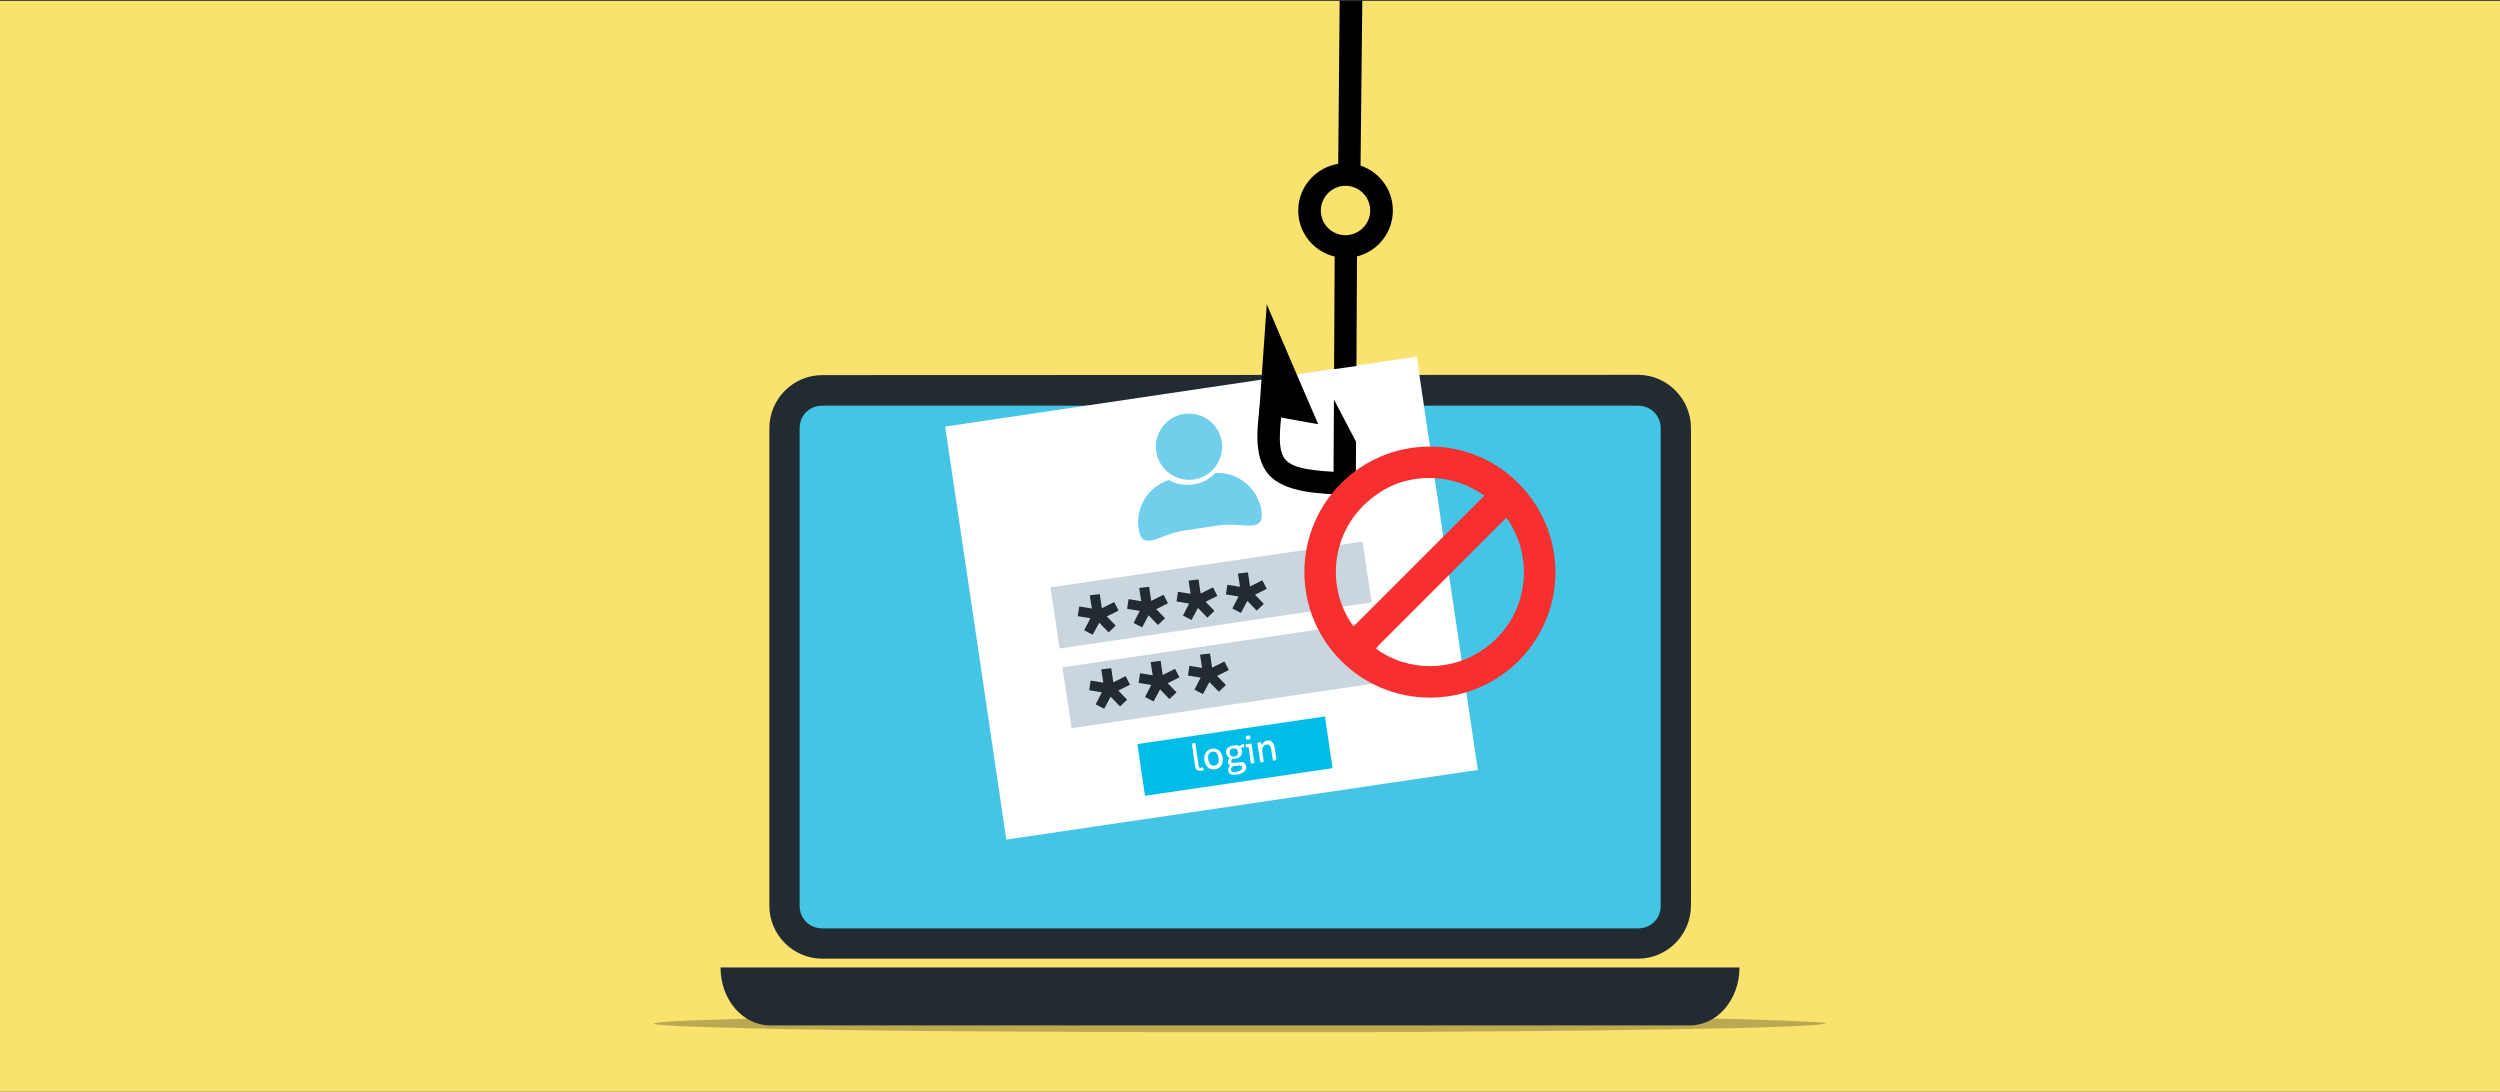 <?xml version="1.0" encoding="utf-8"?>
<!-- Generator: Adobe Illustrator 26.3.1, SVG Export Plug-In . SVG Version: 6.00 Build 0)  -->
<svg version="1.1" id="레이어_1" xmlns="http://www.w3.org/2000/svg" xmlns:xlink="http://www.w3.org/1999/xlink" x="0px"
	 y="0px" viewBox="0 0 850.4 371.3" style="enable-background:new 0 0 850.4 371.3;" xml:space="preserve">
<rect x="0" y="0" width="850.4" height="371.3" fill="#333333" stroke="none"/>
<style type="text/css">
	.st0{fill:#F9E26E;}
	.st1{fill-opacity:0.255;}
	.st2{fill:#44C5E5;}
	.st3{fill:#222B32;}
	.st4{fill:#FFB79F;}
	.st5{fill:#FFFFFF;}
	.st6{fill:#71CFEB;}
	.st7{fill:#C9D6DE;}
	.st8{fill:#00BCE9;}
	.st9{fill:#F72F2F;}
</style>
<rect y="0.3" class="st0" width="850.4" height="371.3"/>
<g>
	<path class="st1" d="M621,348.1l-1.8,0.4c-3.8,0.4-10.9,0.7-21.3,1c-5.2,0.2-11.2,0.3-18.1,0.4c-2.4,0.1-14.5,0.3-36.3,0.6
		c-18.7,0.2-38.9,0.4-60.6,0.5c-10.8,0.1-22,0.1-33.6,0.1c-5.3,0-23.5,0-54.6,0c-29.3-0.1-46.3-0.2-50.8-0.2
		c-10.5-0.1-20.4-0.1-29.9-0.2c-18.8-0.2-35.5-0.4-50-0.7c-32.4-0.7-45.9-1.4-40.4-2.1c2.4-0.4,8.4-0.7,17.9-1
		c4.8-0.2,10.4-0.3,17-0.4c2.3-0.1,14-0.3,35.2-0.6c35.2-0.5,77.9-0.7,128.1-0.7c25.1,0,48.3,0.1,69.7,0.2
		c10.7,0.1,20.9,0.1,30.6,0.2c23.5,0.2,37.1,0.4,40.7,0.5c16.7,0.3,29.8,0.5,39.3,0.9c4.8,0.2,8.6,0.3,11.6,0.5
		C619.4,347.7,621.9,347.9,621,348.1"/>
</g>
<g>
	<path class="st2" d="M279.7,137.6C279.7,137.6,279.7,137.6,279.7,137.6L279.7,137.6c-4.6,0-8,3.5-8,8.1l0,162.4c0,4.6,3.5,8,8,8
		l0,0l277.5,0l0,0c4.6,0,8-3.5,8-8l0-162.4c0-4.5-3.5-8-8-8l0,0c0,0,0,0,0,0L279.7,137.6z"/>
</g>
<g>
	<path class="st3" d="M279.7,127.6c-9.9,0-18,8.1-18,18.1l0,162.4c0,9.9,8.1,18,18,18l277.5,0c9.9,0,18-8.1,18-18.1l0-162.4
		c0-9.9-8.1-18.1-18-18.1L279.7,127.6L279.7,127.6z M279.7,138l277.5,0c4.4,0,7.7,3.4,7.7,7.7l0,162.4c0,4.4-3.3,7.7-7.7,7.7
		l-277.5,0c-4.4,0-7.7-3.4-7.7-7.7l0-162.4C272,141.3,275.3,138,279.7,138L279.7,138z"/>
</g>
<g>
	<path d="M392.6,333.3l51.6,0c0.8,0,1.4,0.6,1.4,1.4c0,0.8-0.6,1.4-1.4,1.4l-51.6,0c-0.8,0-1.4-0.7-1.4-1.4
		C391.2,333.9,391.8,333.3,392.6,333.3z"/>
</g>
<g>
	<path class="st4" d="M540.3,338.4L540.3,338.4L540.3,338.4L540.3,338.4"/>
</g>
<g>
	<path class="st3" d="M245.1,329.1c0,10.9,7.5,19.7,16.9,19.7l312.8,0c9.4,0,16.9-8.8,16.9-19.7L245.1,329.1L245.1,329.1z"/>
</g>
<g>
	<path class="st5" d="M321.5,145.1l80.2-11.9l80.2-11.9c6.9,46.9,13.9,93.7,20.8,140.6l-160.4,23.7
		C335.4,238.8,328.5,192,321.5,145.1"/>
</g>
<g>
	<g>
		<path class="st6" d="M413.4,160.9c-1.9,2.1-4.6,3.5-7.6,3.9c-2.9,0.4-5.8-0.1-8.2-1.5c-6.9,2.2-11.4,9.1-10.3,16.5
			c1.2,8.2,7.1,1.9,15.3,0.7l12-1.8c8.2-1.2,15.7,3.1,14.5-5.1C427.9,166,421,160.5,413.4,160.9z"/>
	</g>
	<g>
		<path class="st6" d="M406.1,163.1c6.2-0.9,10.4-6.7,9.5-12.8c-0.9-6.2-6.7-10.4-12.8-9.5c-6.2,0.9-10.4,6.7-9.5,12.8
			C394.2,159.7,400,164,406.1,163.1z"/>
	</g>
</g>
<g>
	<g>
		<path class="st7" d="M357.3,199.8l53.1-7.8l53.1-7.8c1,6.9,2,13.8,3.1,20.7c-35.4,5.2-70.8,10.5-106.2,15.7
			C359.4,213.6,358.4,206.7,357.3,199.8"/>
	</g>
	<g>
		<g>
			<g>
				<path class="st3" d="M370.7,202.5l0.7,4.5l-4.3-0.7l-0.5,3.3l4.3,0.7l-2.1,4.1l2.9,1.5l2.2-4.1l3.2,3.3l2.4-2.3l-3-3.1l4-2
					l-1.5-2.9l-4.2,2.1l-0.7-4.8L370.7,202.5z"/>
			</g>
		</g>
		<g>
			<g>
				<path class="st3" d="M387.5,200l0.7,4.5l-4.3-0.7l-0.5,3.3l4.3,0.7l-2.1,4.1l2.9,1.5l2.2-4.1l3.2,3.3l2.4-2.3l-3-3.1l4-2
					l-1.5-2.9l-4.2,2.1l-0.7-4.8L387.5,200z"/>
			</g>
		</g>
		<g>
			<g>
				<path class="st3" d="M404.3,197.5l0.7,4.5l-4.3-0.7l-0.5,3.3l4.3,0.7l-2.1,4.1l2.9,1.5l2.2-4.1l3.2,3.3l2.4-2.3l-3-3.1l4-2
					l-1.5-2.9l-4.2,2.1l-0.7-4.8L404.3,197.5z"/>
			</g>
		</g>
		<g>
			<g>
				<path class="st3" d="M421.1,195.1l0.7,4.5l-4.3-0.7l-0.5,3.3l4.3,0.7l-2.1,4.1l2.9,1.5l2.2-4.1l3.2,3.3l2.4-2.3l-3-3.1l4-2
					l-1.5-2.9l-4.2,2.1l-0.7-4.8L421.1,195.1z"/>
			</g>
		</g>
	</g>
</g>
<g>
	<g>
		<path class="st7" d="M361.4,227l106.2-15.7l3.1,20.7l-106.2,15.7L361.4,227"/>
	</g>
	<g>
		<g>
			<path class="st3" d="M374.6,227.7l0.7,4.5l-4.3-0.7l-0.5,3.3l4.3,0.7l-2.1,4.1l2.9,1.5l2.2-4.1l3.2,3.3l2.4-2.3l-3-3.1l4-2
				l-1.5-2.9l-4.2,2.1l-0.7-4.8L374.6,227.7z"/>
		</g>
	</g>
	<g>
		<g>
			<path class="st3" d="M391.4,225.2l0.7,4.5l-4.3-0.7l-0.5,3.3l4.3,0.7l-2.1,4.1l2.9,1.5l2.2-4.1l3.2,3.3l2.4-2.3l-3-3.1l4-2
				l-1.5-2.9l-4.2,2.1l-0.7-4.8L391.4,225.2z"/>
		</g>
	</g>
	<g>
		<g>
			<path class="st3" d="M408.2,222.7l0.7,4.5l-4.3-0.7l-0.5,3.3l4.3,0.7l-2.1,4.1l2.9,1.5l2.2-4.1l3.2,3.3l2.4-2.3l-3-3.1l4-2
				l-1.5-2.9l-4.2,2.1l-0.7-4.8L408.2,222.7z"/>
		</g>
	</g>
</g>
<g>
	<g>
		<path class="st8" d="M386.9,253.1l31.9-4.7l31.9-4.7c0.9,5.9,1.7,11.8,2.6,17.6c-21.3,3.1-42.5,6.3-63.8,9.4
			C388.6,264.9,387.7,259,386.9,253.1"/>
	</g>
	<g>
		<g>
			<path class="st5" d="M424.5,250.2c-0.1,0-0.2,0-0.3,0.1c-0.1,0-0.2,0.1-0.4,0.1c0,0.1,0,0.2,0,0.3c0,0.1,0,0.2,0,0.3
				c0,0.1,0,0.2,0.1,0.3c0,0.1,0,0.2,0.1,0.3c0.1,0,0.2,0,0.4,0c0.1,0,0.2,0,0.3,0c0.1,0,0.2,0,0.3-0.1c0.1,0,0.2-0.1,0.3-0.1
				c0-0.1,0-0.2,0-0.3c0-0.1,0-0.2,0-0.3c0-0.1,0-0.2-0.1-0.3c0-0.1,0-0.2-0.1-0.3c-0.1,0-0.2,0-0.4,0
				C424.7,250.2,424.6,250.2,424.5,250.2z M419.5,254.6c0.5-0.1,0.8,0,1.1,0.2c0.3,0.2,0.4,0.5,0.5,1c0.1,0.4,0,0.7-0.2,1
				c-0.2,0.3-0.5,0.5-1,0.5c-0.5,0.1-0.8,0-1.1-0.2c-0.3-0.2-0.4-0.5-0.5-0.9c-0.1-0.4,0-0.8,0.2-1.1
				C418.7,254.8,419.1,254.6,419.5,254.6z M412.4,255.7c0.6-0.1,1.1,0.1,1.4,0.4c0.3,0.4,0.6,0.9,0.7,1.7c0.1,0.8,0.1,1.4-0.2,1.8
				c-0.2,0.5-0.6,0.7-1.2,0.8s-1.1-0.1-1.4-0.4c-0.3-0.4-0.6-1-0.7-1.7c-0.1-0.8-0.1-1.4,0.2-1.8
				C411.4,256.1,411.8,255.8,412.4,255.7z M423.7,253.2c0,0.1,0,0.2,0,0.2c0,0.1,0,0.2,0,0.3c0,0.1,0,0.2,0.1,0.3
				c0,0.1,0,0.2,0.1,0.2l0.8-0.1l0.8,5.6c0.1,0,0.2,0,0.3,0c0.1,0,0.2,0,0.3,0c0.1,0,0.2,0,0.3-0.1c0.1,0,0.2-0.1,0.3-0.1l-1-6.6
				L423.7,253.2z M431.1,251.9c-0.3,0-0.5,0.1-0.7,0.2c-0.2,0.1-0.4,0.2-0.5,0.4c-0.2,0.1-0.3,0.3-0.4,0.5c-0.1,0.2-0.2,0.3-0.3,0.5
				c0-0.1-0.1-0.3-0.1-0.5c-0.1-0.2-0.1-0.4-0.2-0.5c-0.1,0-0.2,0-0.3,0c-0.1,0-0.2,0-0.3,0c-0.1,0-0.2,0-0.3,0.1
				c-0.1,0-0.2,0-0.3,0.1l1,6.6c0.1,0,0.2,0,0.3,0c0.1,0,0.2,0,0.3,0c0.1,0,0.2,0,0.3-0.1c0.1,0,0.2-0.1,0.3-0.1l-0.5-3.3
				c-0.1-0.4-0.1-0.8,0-1.1c0.1-0.3,0.1-0.5,0.3-0.7c0.1-0.2,0.3-0.4,0.5-0.5c0.2-0.1,0.4-0.2,0.7-0.2c0.4-0.1,0.7,0,1,0.3
				c0.2,0.3,0.4,0.7,0.5,1.3l0.6,3.8c0.1,0,0.2,0,0.3,0c0.1,0,0.2,0,0.3,0c0.1,0,0.2,0,0.3-0.1s0.2-0.1,0.3-0.1l-0.6-4.2
				c-0.1-0.8-0.4-1.5-0.8-1.8C432.4,251.9,431.8,251.8,431.1,251.9z M406,252.8c-0.1,0-0.2,0-0.3,0.1c-0.1,0-0.2,0.1-0.3,0.1
				l1.1,7.7c0.1,0.3,0.1,0.6,0.3,0.8c0.1,0.2,0.3,0.4,0.5,0.5s0.4,0.2,0.6,0.2c0.2,0,0.5,0,0.7,0c0.1,0,0.3-0.1,0.5-0.1
				c0.2,0,0.3-0.1,0.4-0.1c-0.1-0.4-0.1-0.7-0.3-1c-0.1,0-0.1,0.1-0.3,0.1c-0.1,0-0.2,0-0.3,0.1c-0.1,0-0.2,0-0.3,0
				c-0.1,0-0.2,0-0.3-0.1c-0.1-0.1-0.1-0.2-0.2-0.3c-0.1-0.1-0.1-0.3-0.1-0.6l-1.1-7.4c-0.1,0-0.2,0-0.3,0
				C406.2,252.8,406.1,252.8,406,252.8z M412.3,254.7c-0.5,0.1-0.9,0.2-1.3,0.5c-0.4,0.2-0.6,0.5-0.9,0.9c-0.2,0.3-0.3,0.7-0.4,1.2
				c-0.1,0.4-0.1,0.9,0,1.4c0.1,0.5,0.2,0.9,0.4,1.3c0.2,0.4,0.4,0.7,0.7,1c0.3,0.3,0.7,0.5,1.1,0.6c0.4,0.1,0.9,0.1,1.4,0.1
				c0.5-0.1,0.9-0.2,1.3-0.5c0.4-0.2,0.6-0.5,0.9-0.9c0.2-0.3,0.3-0.7,0.4-1.2c0.1-0.4,0.1-0.9,0-1.4c-0.1-0.5-0.2-0.9-0.4-1.3
				c-0.2-0.4-0.4-0.7-0.7-1c-0.3-0.3-0.7-0.5-1.1-0.6C413.2,254.6,412.8,254.6,412.3,254.7z M419.8,260.6
				C419.8,260.6,419.8,260.6,419.8,260.6l1.5-0.2c0.4-0.1,0.7,0,0.9,0.1c0.2,0.1,0.3,0.3,0.3,0.6c0.1,0.3-0.1,0.7-0.5,0.9
				c-0.4,0.3-0.9,0.5-1.6,0.6c-0.2,0-0.4,0-0.6,0c-0.2,0-0.4,0-0.5-0.1c-0.1,0-0.3-0.1-0.4-0.2c-0.1-0.1-0.2-0.3-0.2-0.4
				c0-0.3,0-0.6,0.2-0.8C419.2,260.8,419.4,260.7,419.8,260.6z M419.4,253.6c-0.4,0.1-0.8,0.2-1.1,0.3c-0.3,0.2-0.6,0.4-0.8,0.6
				c-0.2,0.2-0.3,0.5-0.4,0.8c-0.1,0.3-0.1,0.6,0,0.9c0.1,0.4,0.2,0.7,0.4,1c0.2,0.3,0.5,0.5,0.8,0.7c-0.2,0.2-0.4,0.4-0.5,0.7
				c-0.1,0.3-0.1,0.5-0.1,0.9c0,0.2,0.1,0.4,0.3,0.6c0.1,0.1,0.3,0.3,0.5,0.3c-0.3,0.2-0.5,0.5-0.6,0.8c-0.1,0.3-0.2,0.6-0.1,1
				c0.1,0.6,0.4,1,0.9,1.2c0.5,0.2,1.2,0.2,2.1,0.1c0.5-0.1,1-0.2,1.4-0.4c0.4-0.2,0.8-0.4,1-0.6c0.3-0.2,0.5-0.5,0.6-0.8
				c0.1-0.3,0.2-0.6,0.1-1c-0.1-0.5-0.3-0.9-0.7-1.2c-0.4-0.3-1-0.3-1.7-0.2l-1.7,0.2c-0.4,0-0.6,0-0.8-0.1
				c-0.1-0.1-0.2-0.2-0.2-0.4c0-0.2,0-0.3,0.1-0.5c0.1-0.2,0.2-0.3,0.3-0.4c0.3,0,0.6,0,1,0c0.4-0.1,0.7-0.2,1-0.3
				c0.3-0.2,0.6-0.3,0.8-0.6c0.2-0.2,0.3-0.5,0.4-0.8c0.1-0.3,0.1-0.6,0.1-1c0-0.2-0.1-0.4-0.2-0.6c-0.1-0.2-0.2-0.3-0.3-0.4
				l1.2-0.2c0-0.1,0-0.2,0-0.3c0-0.1,0-0.2,0-0.3c0-0.2-0.1-0.4-0.1-0.5c-0.4,0.1-0.7,0.1-0.9,0.3c-0.3,0.1-0.5,0.3-0.6,0.4
				c-0.2-0.1-0.5-0.2-0.9-0.3C420.1,253.6,419.8,253.6,419.4,253.6z"/>
		</g>
	</g>
</g>
<g>
	<path d="M463.4,0.2l-7.7,0l-0.5,56.3c0.2,2.3,1.5,3.6,3.8,3.9c2.3-0.2,3.6-1.5,3.8-3.8L463.4,0.2z"/>
</g>
<g>
	<path d="M441.6,71.6L441.6,71.6c0,8.9,7.2,16.1,16.1,16.1v0c8.9,0,16.1-7.2,16.1-16.1v0c0-8.9-7.2-16.1-16.1-16.1v0
		C448.8,55.6,441.6,62.8,441.6,71.6L441.6,71.6 M449.3,71.6L449.3,71.6c0-4.6,3.8-8.4,8.4-8.4v0c4.6,0,8.4,3.8,8.4,8.4v0
		c0,4.6-3.8,8.4-8.4,8.4v0C453,80,449.3,76.3,449.3,71.6z"/>
</g>
<g>
	<path d="M454,86.8L454,86.8L454,86.8L454,86.8l-0.4,77.7l4-3.8c-10.3-0.5-17.5-1.1-20.3-4.3v0c-2.7-3-2.2-9.5-0.9-19.2
		c0.3-2.1-1.2-4-3.3-4.3c-2.1-0.3-4,1.2-4.3,3.3v0c-1,7.9-2.8,19,2.8,25.3v0c5.5,6.1,17.1,6.4,25.6,6.8c1,0.1,2.1-0.3,2.8-1
		c0.8-0.7,1.2-1.7,1.2-2.8v0l0.4-77.7l0,0v0c0-2.1-1.7-3.8-3.8-3.8C455.7,83,454,84.7,454,86.8z"/>
</g>
<g>
	<path d="M428.3,140.7l1.3-18.6l1.3-18.6c5.8,13.6,11.6,27.2,17.5,40.8L428.3,140.7"/>
</g>
<g>
	<path class="st5" d="M470.8,168.4L470.8,168.4c-0.5-15-1.1-30-1.6-45c-6.8,1-13.7,1.9-20.5,2.9L470.8,168.4"/>
</g>
<path class="st9" d="M486.4,151.9c-23.6,0-42.7,19.1-42.7,42.7s19.1,42.7,42.7,42.7s42.7-19.1,42.7-42.7
	C529,171,509.9,151.9,486.4,151.9z M486.4,162.6c6.6,0,13.1,2.1,18.5,6l-44.5,44.5c-10.3-14.3-7-34.3,7.4-44.5
	C473.1,164.6,479.7,162.5,486.4,162.6z M486.4,226.6c-6.6,0-13.1-2.1-18.5-6l44.5-44.5c10.3,14.3,7,34.3-7.4,44.5
	C499.6,224.5,493.1,226.6,486.4,226.6z"/>
</svg>
